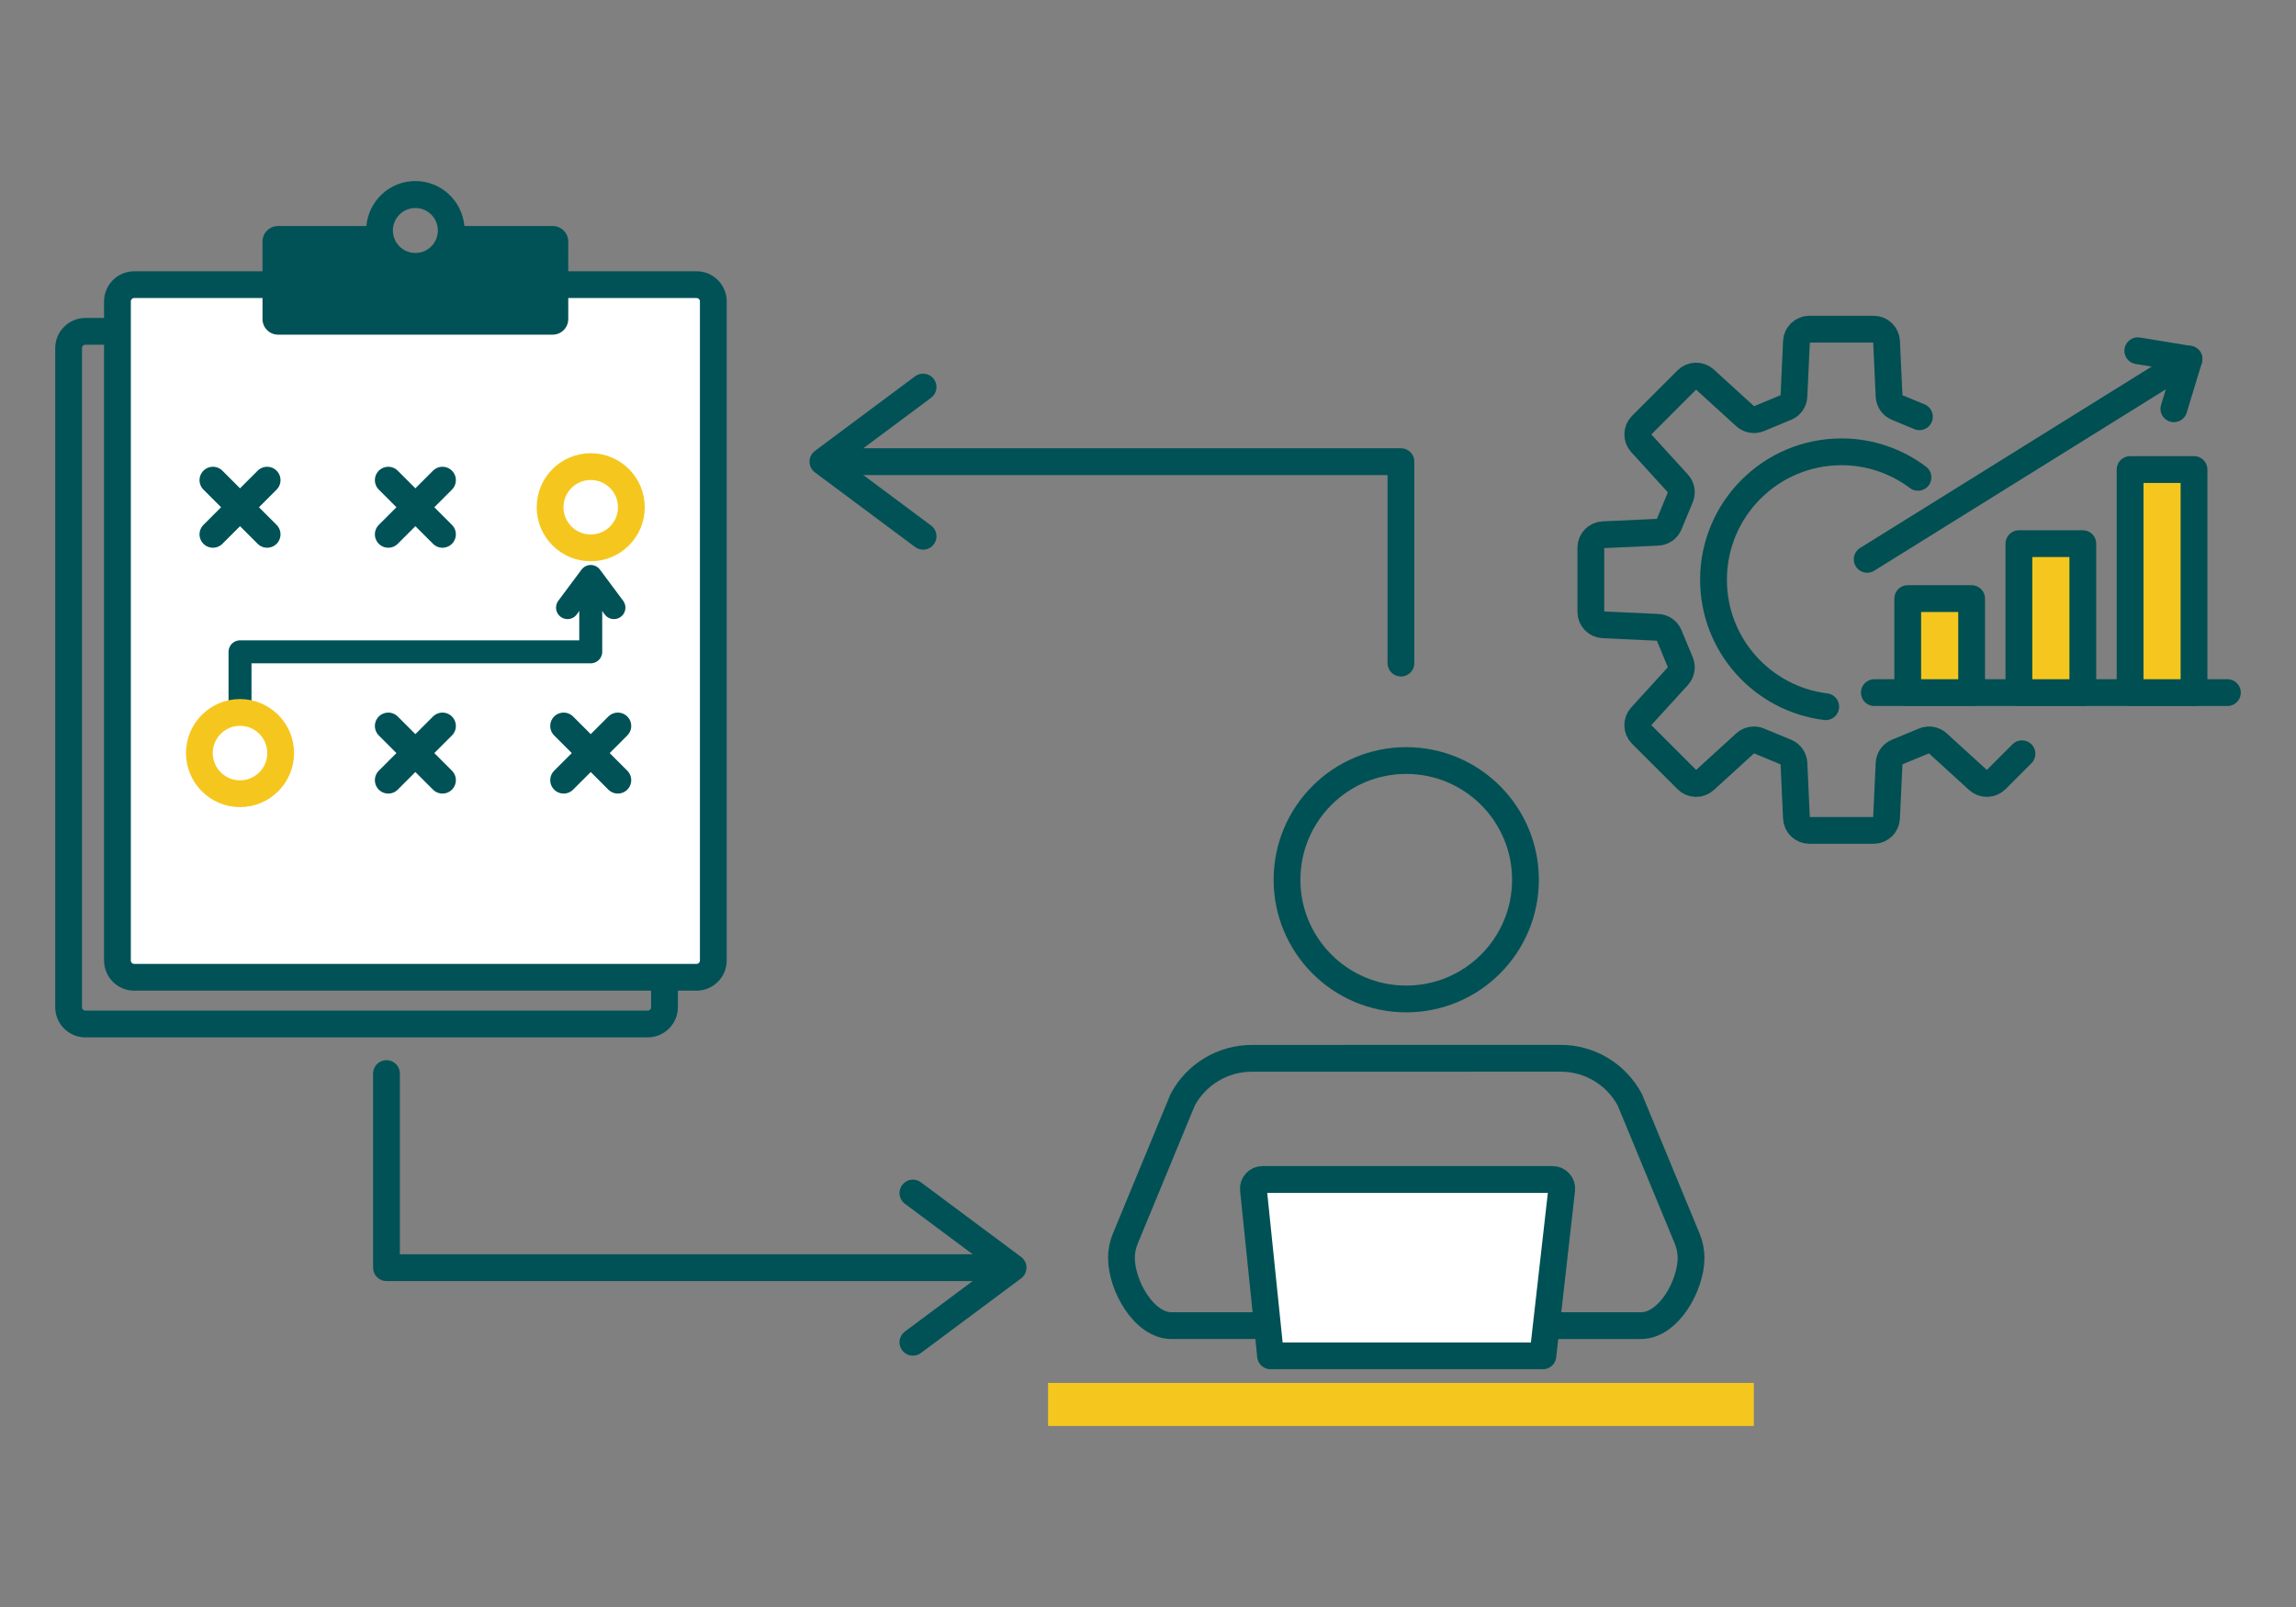 <?xml version="1.0" encoding="utf-8"?>
<!-- Generator: Adobe Illustrator 16.0.3, SVG Export Plug-In . SVG Version: 6.00 Build 0)  -->
<!DOCTYPE svg PUBLIC "-//W3C//DTD SVG 1.1 Tiny//EN" "http://www.w3.org/Graphics/SVG/1.1/DTD/svg11-tiny.dtd">
<svg version="1.1" baseProfile="tiny" id="lead" xmlns="http://www.w3.org/2000/svg" xmlns:xlink="http://www.w3.org/1999/xlink"
	 x="0px" y="0px" width="300px" height="210px" viewBox="0 0 300 210" xml:space="preserve">
<rect x="0" y="0" width="300" height="210" fill="#808080" stroke="none"/>
<g>
	<path fill="none" stroke="#005257" stroke-width="3.5" stroke-linecap="round" stroke-linejoin="round" stroke-miterlimit="10" d="
		M84.627,133.813H11.161c-1.213,0-2.196-0.983-2.196-2.196v-86.12c0-1.213,0.983-2.196,2.196-2.196h73.466
		c1.214,0,2.197,0.983,2.197,2.196v86.12C86.824,132.83,85.841,133.813,84.627,133.813z"/>
	
		<circle fill="none" stroke="#005155" stroke-width="3.5" stroke-linecap="round" stroke-linejoin="round" stroke-miterlimit="10" cx="183.743" cy="114.965" r="15.578"/>
	<path fill="none" stroke="#005155" stroke-width="3.5" stroke-linecap="round" stroke-linejoin="round" stroke-miterlimit="10" d="
		M202.749,173.231h7.328h4.336c3.613,0,6.542-5.244,6.542-8.856c0-0.872-0.175-1.704-0.484-2.466l-0.056-0.136l-7.465-18.068
		c-1.783-3.333-5.256-5.414-9.035-5.413l-40.351,0.009c-3.778,0.001-7.249,2.081-9.031,5.413l-7.45,18.035l-0.08,0.193
		c-0.302,0.752-0.472,1.571-0.472,2.432c0,3.612,2.929,8.856,6.542,8.856h4.338h7.328L202.749,173.231z"/>
	
		<path fill="#FFFFFF" stroke="#005155" stroke-width="3.5" stroke-linecap="round" stroke-linejoin="round" stroke-miterlimit="10" d="
		M201.594,177.182l2.46-21.726c0.08-0.707-0.473-1.326-1.184-1.326h-37.91c-0.706,0-1.257,0.611-1.185,1.313l2.237,21.738H201.594z"
		/>
	<rect x="136.942" y="180.717" fill="#F5C71E" width="92.215" height="5.624"/>
	
		<path fill="#FFFFFF" stroke="#005257" stroke-width="3.5" stroke-linecap="round" stroke-linejoin="round" stroke-miterlimit="10" d="
		M91.007,127.71H17.541c-1.213,0-2.196-0.983-2.196-2.197V39.394c0-1.214,0.983-2.197,2.196-2.197h73.466
		c1.214,0,2.197,0.983,2.197,2.197v86.119C93.204,126.727,92.221,127.71,91.007,127.71z"/>
	<path fill="#005257" d="M36.336,43.733h35.876c1.126,0,2.038-0.913,2.038-2.038v-0.852v-4.626v-4.646
		c0-1.126-0.912-2.038-2.038-2.038H60.678c-0.302-3.29-3.037-5.875-6.403-5.875c-3.369,0-6.104,2.585-6.405,5.875H36.337
		c-1.126,0-2.038,0.912-2.038,2.038v4.646v4.626v0.852C34.299,42.821,35.211,43.733,36.336,43.733z M54.274,27.184
		c1.621,0,2.937,1.315,2.937,2.936c0,1.624-1.315,2.938-2.937,2.938c-1.623,0-2.938-1.315-2.938-2.938
		C51.336,28.499,52.651,27.184,54.274,27.184z"/>
	<g>
		
			<line fill="none" stroke="#005257" stroke-width="3.5" stroke-linecap="round" stroke-linejoin="round" stroke-miterlimit="10" x1="27.821" y1="62.746" x2="34.903" y2="69.827"/>
		
			<line fill="none" stroke="#005257" stroke-width="3.5" stroke-linecap="round" stroke-linejoin="round" stroke-miterlimit="10" x1="34.903" y1="62.746" x2="27.821" y2="69.827"/>
		
			<line fill="none" stroke="#005257" stroke-width="3.5" stroke-linecap="round" stroke-linejoin="round" stroke-miterlimit="10" x1="50.733" y1="62.746" x2="57.815" y2="69.827"/>
		
			<line fill="none" stroke="#005257" stroke-width="3.5" stroke-linecap="round" stroke-linejoin="round" stroke-miterlimit="10" x1="57.815" y1="62.746" x2="50.733" y2="69.827"/>
	</g>
	<g>
		
			<line fill="none" stroke="#005257" stroke-width="3.5" stroke-linecap="round" stroke-linejoin="round" stroke-miterlimit="10" x1="50.733" y1="94.87" x2="57.815" y2="101.952"/>
		
			<line fill="none" stroke="#005257" stroke-width="3.5" stroke-linecap="round" stroke-linejoin="round" stroke-miterlimit="10" x1="57.815" y1="94.87" x2="50.733" y2="101.952"/>
		
			<line fill="none" stroke="#005257" stroke-width="3.5" stroke-linecap="round" stroke-linejoin="round" stroke-miterlimit="10" x1="73.646" y1="94.87" x2="80.728" y2="101.952"/>
		
			<line fill="none" stroke="#005257" stroke-width="3.5" stroke-linecap="round" stroke-linejoin="round" stroke-miterlimit="10" x1="80.728" y1="94.87" x2="73.646" y2="101.952"/>
	</g>
	
		<polyline fill="none" stroke="#005257" stroke-width="3" stroke-linecap="round" stroke-linejoin="round" stroke-miterlimit="10" points="
		31.362,93.101 31.362,85.179 77.187,85.179 77.187,76.493 	"/>
	
		<polyline fill="none" stroke="#005257" stroke-width="3" stroke-linecap="round" stroke-linejoin="round" stroke-miterlimit="10" points="
		80.219,79.402 77.187,75.332 74.154,79.402 	"/>
	
		<polyline fill="none" stroke="#005257" stroke-width="3.5" stroke-linecap="round" stroke-linejoin="round" stroke-miterlimit="10" points="
		119.283,175.407 132.372,165.656 119.283,155.905 	"/>
	
		<polyline fill="none" stroke="#005257" stroke-width="3.5" stroke-linecap="round" stroke-linejoin="round" stroke-miterlimit="10" points="
		120.612,50.578 107.523,60.328 120.612,70.08 	"/>
	<g>
		
			<path fill="none" stroke="#004F53" stroke-width="3.5" stroke-linecap="round" stroke-linejoin="round" stroke-miterlimit="10" d="
			M250.796,54.459l-2.93-1.215c-0.604-0.249-1.006-0.826-1.035-1.479l-0.331-7.143c-0.042-0.899-0.782-1.607-1.681-1.607h-8.406
			c-0.898,0-1.643,0.708-1.684,1.607l-0.328,7.143c-0.029,0.654-0.432,1.23-1.036,1.479l-3.543,1.47
			c-0.606,0.251-1.3,0.129-1.782-0.312l-5.287-4.819c-0.664-0.607-1.69-0.584-2.328,0.053l-5.938,5.941
			c-0.639,0.637-0.66,1.662-0.055,2.326l4.818,5.288c0.441,0.482,0.561,1.175,0.31,1.78l-1.468,3.543
			c-0.25,0.603-0.824,1.007-1.479,1.037l-7.143,0.331c-0.898,0.04-1.607,0.782-1.607,1.682v8.405c0,0.897,0.709,1.642,1.607,1.682
			l7.143,0.331c0.654,0.029,1.229,0.434,1.479,1.037l1.468,3.543c0.251,0.604,0.132,1.298-0.31,1.779l-4.818,5.286
			c-0.609,0.667-0.584,1.691,0.051,2.328l5.945,5.941c0.637,0.637,1.659,0.659,2.326,0.055l5.285-4.82
			c0.482-0.44,1.178-0.563,1.781-0.312l3.544,1.468c0.604,0.25,1.006,0.827,1.036,1.481l0.328,7.143
			c0.041,0.898,0.785,1.607,1.684,1.607h8.406c0.898,0,1.639-0.709,1.68-1.607l0.332-7.143c0.029-0.654,0.432-1.231,1.035-1.481
			l3.543-1.468c0.604-0.251,1.299-0.129,1.781,0.312l5.285,4.82c0.666,0.604,1.691,0.583,2.329-0.055l3.394-3.394"/>
	</g>
	<path fill="none" stroke="#004F53" stroke-width="3.5" stroke-linecap="round" stroke-linejoin="round" stroke-miterlimit="10" d="
		M250.608,62.38c-2.789-2.087-6.24-3.338-9.992-3.338c-9.232,0-16.725,7.488-16.725,16.726c0,8.534,6.403,15.563,14.662,16.582"/>
	
		<polyline fill="none" stroke="#005257" stroke-width="3.5" stroke-linecap="round" stroke-linejoin="round" stroke-miterlimit="10" points="
		183.05,86.654 183.05,60.328 111.854,60.328 	"/>
	
		<polyline fill="none" stroke="#005257" stroke-width="3.5" stroke-linecap="round" stroke-linejoin="round" stroke-miterlimit="10" points="
		50.498,140.292 50.498,165.656 129.728,165.656 	"/>
	<g>
		<g>
			
				<line fill="none" stroke="#004F53" stroke-width="3.5" stroke-linecap="round" stroke-linejoin="round" stroke-miterlimit="10" x1="244.905" y1="90.509" x2="291.036" y2="90.509"/>
			<g>
				<g>
					
						<rect x="249.267" y="78.225" fill="#F5C71E" stroke="#004F53" stroke-width="3.5" stroke-linecap="round" stroke-linejoin="round" stroke-miterlimit="10" width="8.35" height="12.284"/>
					
						<rect x="263.796" y="71.044" fill="#F5C71E" stroke="#004F53" stroke-width="3.5" stroke-linecap="round" stroke-linejoin="round" stroke-miterlimit="10" width="8.35" height="19.465"/>
					
						<rect x="278.323" y="61.359" fill="#F5C71E" stroke="#004F53" stroke-width="3.5" stroke-linecap="round" stroke-linejoin="round" stroke-miterlimit="10" width="8.35" height="29.15"/>
				</g>
				<g>
					
						<line fill="#D2AD2A" stroke="#004F53" stroke-width="3.5" stroke-linecap="round" stroke-linejoin="round" stroke-miterlimit="10" x1="286.021" y1="46.929" x2="243.968" y2="73.094"/>
					
						<polyline fill="none" stroke="#004F53" stroke-width="3.5" stroke-linecap="round" stroke-linejoin="round" stroke-miterlimit="10" points="
						279.327,45.836 286.021,46.929 284.044,53.418 					"/>
				</g>
			</g>
		</g>
	</g>
	
		<circle fill="none" stroke="#F5C71E" stroke-width="3.5" stroke-linecap="round" stroke-linejoin="round" stroke-miterlimit="10" cx="77.186" cy="66.286" r="5.31"/>
	
		<circle fill="none" stroke="#F5C71E" stroke-width="3.5" stroke-linecap="round" stroke-linejoin="round" stroke-miterlimit="10" cx="31.362" cy="98.411" r="5.31"/>
</g>
</svg>
